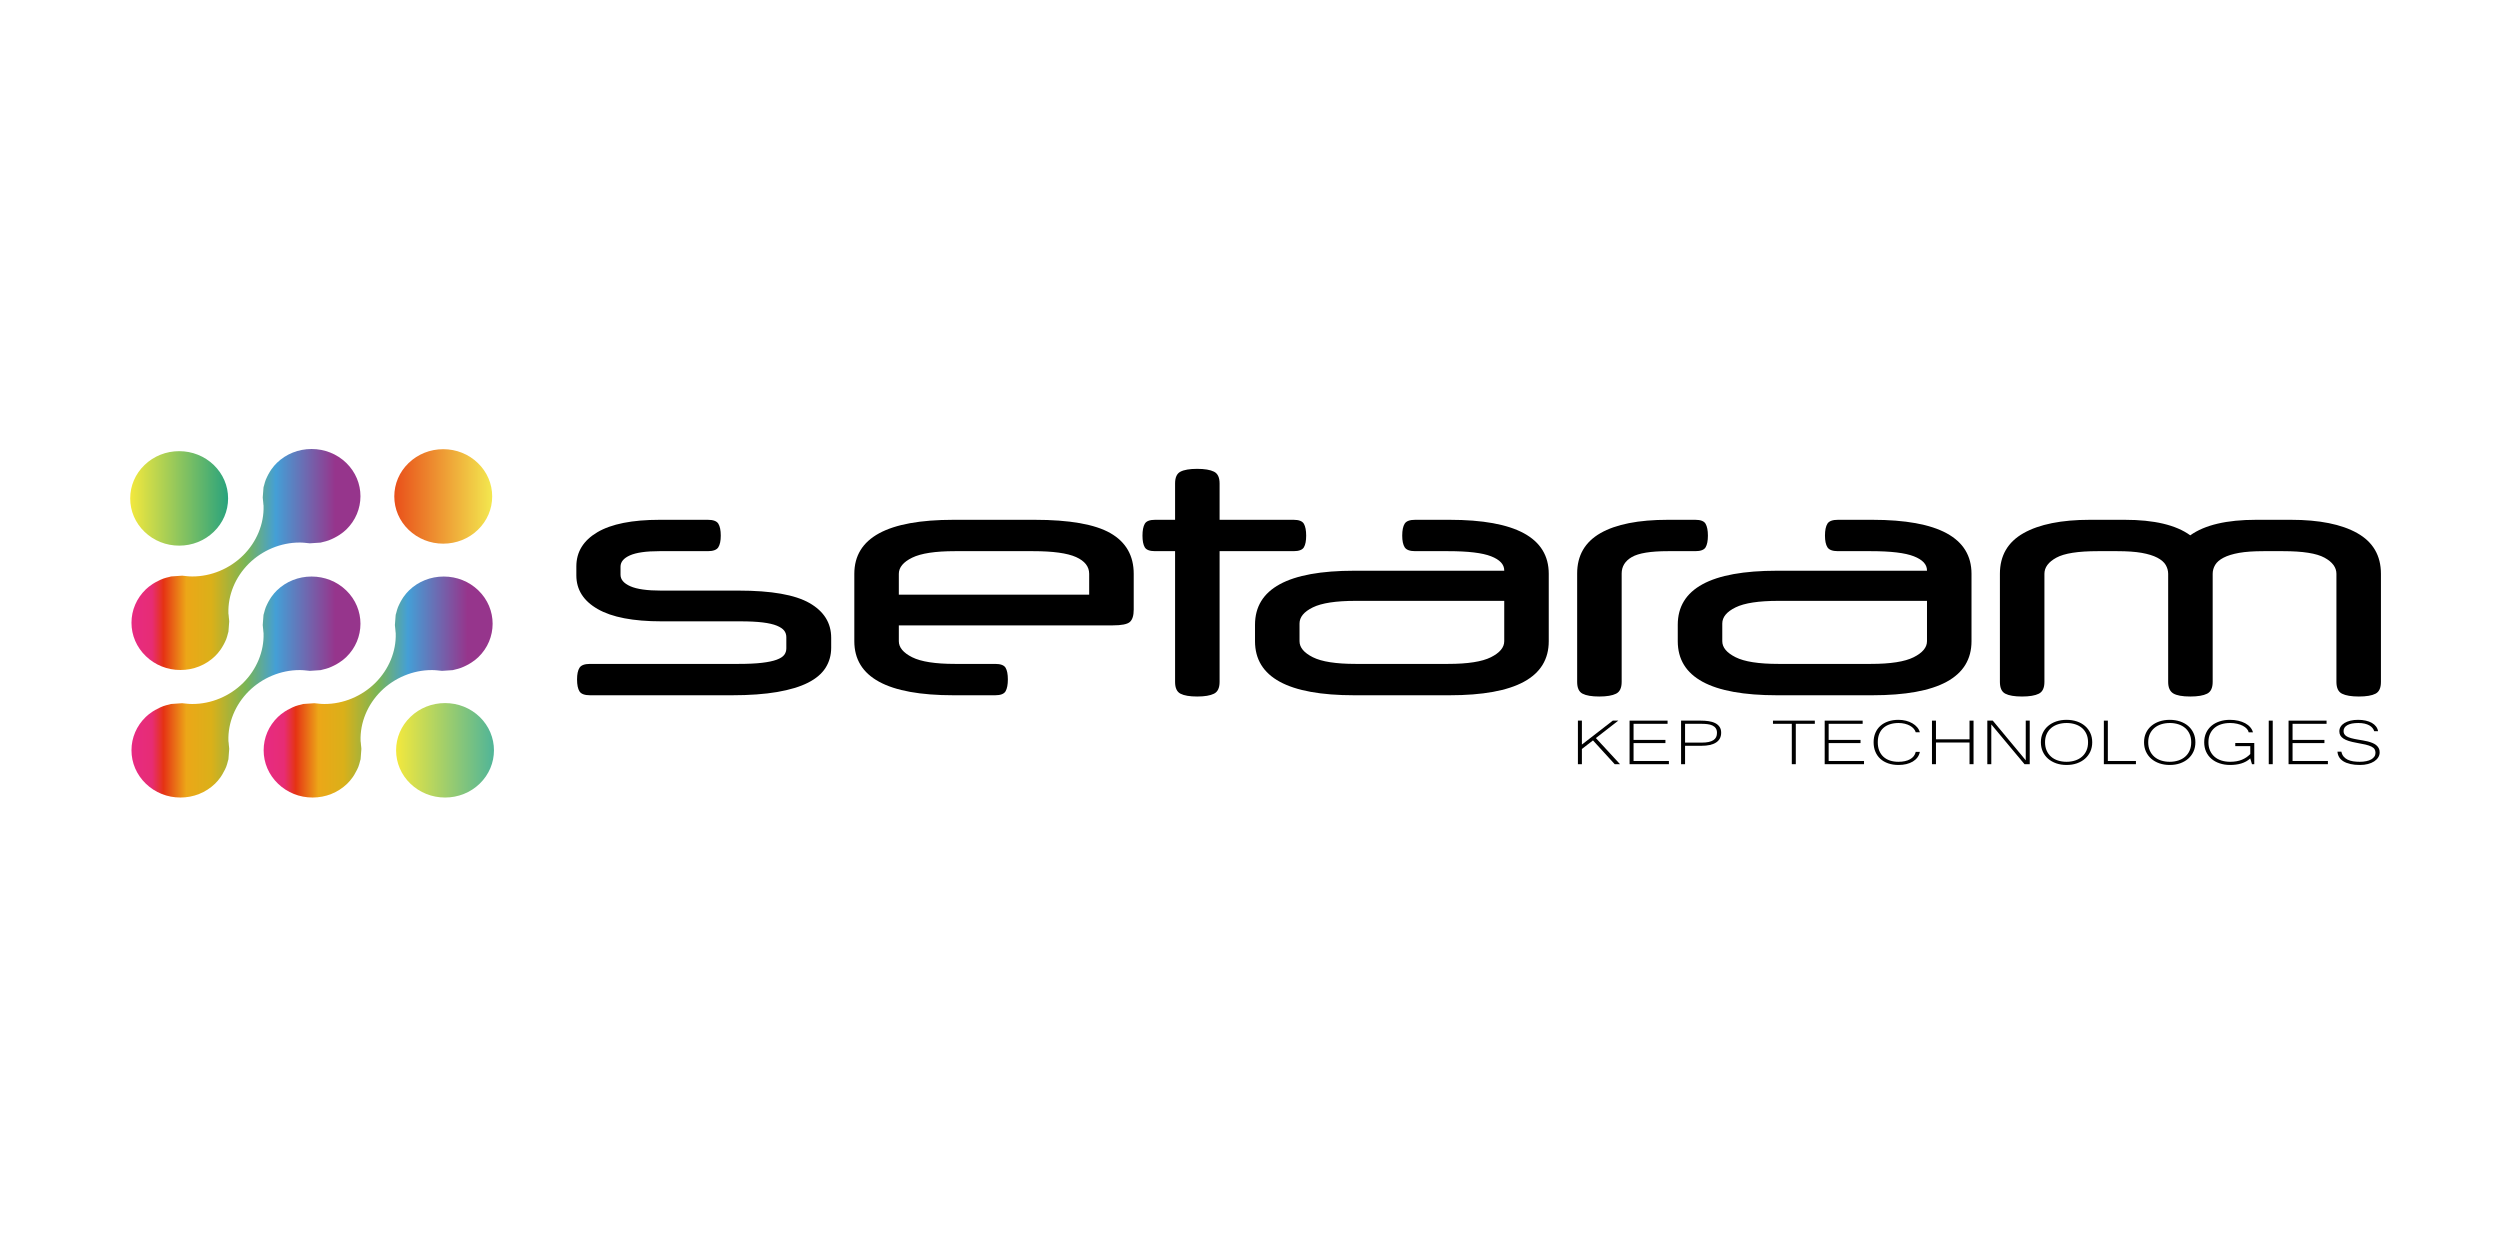 <?xml version="1.0" encoding="UTF-8" standalone="no"?>
<!DOCTYPE svg PUBLIC "-//W3C//DTD SVG 1.1//EN" "http://www.w3.org/Graphics/SVG/1.1/DTD/svg11.dtd">
<svg width="100%" height="100%" viewBox="0 0 200 100" version="1.1" xmlns="http://www.w3.org/2000/svg" xmlns:xlink="http://www.w3.org/1999/xlink" xml:space="preserve" xmlns:serif="http://www.serif.com/" style="fill-rule:evenodd;clip-rule:evenodd;stroke-linejoin:round;stroke-miterlimit:2;">
    <g id="setram" transform="matrix(0.66,0,0,0.329,-948.63,-25.382)">
        <rect x="1437.98" y="77.09" width="303.17" height="303.17" style="fill:none;"/>
        <g transform="matrix(3.161,0,0,6.334,1119.27,1377.38)">
            <path d="M122.717,-183.535C122.717,-184.091 122.986,-184.528 123.523,-184.846C124.061,-185.164 124.859,-185.323 125.916,-185.323L127.758,-185.323C127.964,-185.323 128.098,-185.274 128.161,-185.174C128.223,-185.075 128.255,-184.922 128.255,-184.715C128.255,-184.516 128.223,-184.367 128.161,-184.268C128.098,-184.169 127.964,-184.119 127.758,-184.119L125.903,-184.119C125.392,-184.119 125.015,-184.065 124.773,-183.958C124.532,-183.851 124.411,-183.706 124.411,-183.523L124.411,-183.213C124.411,-183.03 124.536,-182.883 124.787,-182.772C125.038,-182.66 125.432,-182.605 125.97,-182.605L128.941,-182.605C130.195,-182.605 131.1,-182.446 131.656,-182.128C132.211,-181.81 132.489,-181.365 132.489,-180.793L132.489,-180.411C132.489,-180.125 132.417,-179.869 132.274,-179.642C132.131,-179.416 131.907,-179.225 131.602,-179.07C131.297,-178.915 130.903,-178.796 130.419,-178.712C129.935,-178.629 129.357,-178.587 128.685,-178.587L123.241,-178.587C123.035,-178.587 122.9,-178.637 122.838,-178.736C122.775,-178.835 122.744,-178.988 122.744,-179.195C122.744,-179.394 122.775,-179.543 122.838,-179.642C122.9,-179.741 123.035,-179.791 123.241,-179.791L128.941,-179.791C129.299,-179.791 129.597,-179.805 129.834,-179.833C130.072,-179.861 130.26,-179.9 130.399,-179.952C130.538,-180.004 130.634,-180.065 130.688,-180.137C130.742,-180.208 130.769,-180.292 130.769,-180.387L130.769,-180.817C130.769,-180.912 130.742,-180.995 130.688,-181.067C130.634,-181.138 130.54,-181.202 130.406,-181.258C130.271,-181.313 130.09,-181.355 129.861,-181.383C129.633,-181.411 129.344,-181.425 128.994,-181.425L125.983,-181.425C124.899,-181.425 124.083,-181.581 123.537,-181.896C122.99,-182.209 122.717,-182.641 122.717,-183.189L122.717,-183.535Z" style="fill-rule:nonzero;"/>
            <path d="M135.083,-181.27L135.083,-180.662C135.083,-180.423 135.254,-180.218 135.594,-180.047C135.935,-179.876 136.481,-179.791 137.234,-179.791L138.78,-179.791C138.986,-179.791 139.118,-179.741 139.177,-179.642C139.235,-179.543 139.264,-179.394 139.264,-179.195C139.264,-178.996 139.235,-178.845 139.177,-178.742C139.118,-178.639 138.986,-178.587 138.78,-178.587L137.18,-178.587C134.644,-178.587 133.376,-179.278 133.376,-180.662L133.376,-183.249C133.376,-184.632 134.644,-185.323 137.18,-185.323L140.286,-185.323C141.63,-185.323 142.6,-185.152 143.196,-184.811C143.792,-184.469 144.09,-183.948 144.09,-183.249L144.09,-181.878C144.09,-181.647 144.04,-181.488 143.942,-181.401C143.843,-181.313 143.624,-181.27 143.283,-181.27L135.083,-181.27ZM135.083,-182.45L142.382,-182.45L142.382,-183.249C142.382,-183.527 142.214,-183.742 141.878,-183.893C141.542,-184.043 140.993,-184.119 140.232,-184.119L137.234,-184.119C136.481,-184.119 135.935,-184.036 135.594,-183.869C135.254,-183.702 135.083,-183.495 135.083,-183.249L135.083,-182.45Z" style="fill-rule:nonzero;"/>
            <path d="M145.676,-185.323L145.676,-186.718C145.676,-186.949 145.745,-187.1 145.884,-187.171C146.023,-187.243 146.236,-187.279 146.523,-187.279C146.809,-187.279 147.024,-187.243 147.168,-187.171C147.311,-187.1 147.383,-186.949 147.383,-186.718L147.383,-185.323L150.219,-185.323C150.425,-185.323 150.557,-185.272 150.616,-185.168C150.674,-185.065 150.703,-184.914 150.703,-184.715C150.703,-184.516 150.674,-184.367 150.616,-184.268C150.557,-184.169 150.425,-184.119 150.219,-184.119L147.383,-184.119L147.383,-179.1C147.383,-178.869 147.311,-178.718 147.168,-178.647C147.024,-178.575 146.809,-178.539 146.523,-178.539C146.236,-178.539 146.023,-178.575 145.884,-178.647C145.745,-178.718 145.676,-178.869 145.676,-179.1L145.676,-184.119L144.91,-184.119C144.703,-184.119 144.571,-184.169 144.513,-184.268C144.455,-184.367 144.426,-184.516 144.426,-184.715C144.426,-184.914 144.455,-185.065 144.513,-185.168C144.571,-185.272 144.703,-185.323 144.91,-185.323L145.676,-185.323Z" style="fill-rule:nonzero;"/>
            <path d="M152.545,-178.587C150.009,-178.587 148.741,-179.278 148.741,-180.662L148.741,-181.293C148.741,-182.676 150.009,-183.368 152.545,-183.368L158.298,-183.368L158.298,-183.38C158.298,-183.61 158.13,-183.791 157.794,-183.922C157.458,-184.054 156.909,-184.119 156.147,-184.119L154.884,-184.119C154.677,-184.119 154.543,-184.169 154.48,-184.268C154.418,-184.367 154.386,-184.516 154.386,-184.715C154.386,-184.922 154.418,-185.075 154.48,-185.174C154.543,-185.274 154.677,-185.323 154.884,-185.323L156.201,-185.323C158.737,-185.323 160.005,-184.632 160.005,-183.249L160.005,-180.662C160.005,-179.278 158.737,-178.587 156.201,-178.587L152.545,-178.587ZM156.147,-179.791C156.9,-179.791 157.446,-179.876 157.787,-180.047C158.128,-180.218 158.298,-180.423 158.298,-180.662L158.298,-182.211L152.598,-182.211C151.846,-182.211 151.299,-182.128 150.959,-181.961C150.618,-181.794 150.448,-181.587 150.448,-181.341L150.448,-180.662C150.448,-180.423 150.618,-180.218 150.959,-180.047C151.299,-179.876 151.846,-179.791 152.598,-179.791L156.147,-179.791Z" style="fill-rule:nonzero;"/>
            <path d="M165.624,-185.323C165.83,-185.323 165.962,-185.272 166.02,-185.168C166.078,-185.065 166.108,-184.914 166.108,-184.715C166.108,-184.516 166.078,-184.367 166.02,-184.268C165.962,-184.169 165.83,-184.119 165.624,-184.119L164.575,-184.119C163.912,-184.119 163.45,-184.043 163.191,-183.893C162.931,-183.742 162.801,-183.531 162.801,-183.261L162.801,-179.1C162.801,-178.869 162.729,-178.718 162.586,-178.647C162.442,-178.575 162.227,-178.539 161.941,-178.539C161.654,-178.539 161.441,-178.575 161.302,-178.647C161.163,-178.718 161.094,-178.869 161.094,-179.1L161.094,-183.261C161.094,-183.952 161.392,-184.469 161.988,-184.811C162.584,-185.152 163.446,-185.323 164.575,-185.323L165.624,-185.323Z" style="fill-rule:nonzero;"/>
            <path d="M168.756,-178.587C166.22,-178.587 164.952,-179.278 164.952,-180.662L164.952,-181.293C164.952,-182.676 166.22,-183.368 168.756,-183.368L174.509,-183.368L174.509,-183.38C174.509,-183.61 174.341,-183.791 174.005,-183.922C173.669,-184.054 173.12,-184.119 172.358,-184.119L171.095,-184.119C170.888,-184.119 170.754,-184.169 170.691,-184.268C170.629,-184.367 170.597,-184.516 170.597,-184.715C170.597,-184.922 170.629,-185.075 170.691,-185.174C170.754,-185.274 170.888,-185.323 171.095,-185.323L172.412,-185.323C174.948,-185.323 176.216,-184.632 176.216,-183.249L176.216,-180.662C176.216,-179.278 174.948,-178.587 172.412,-178.587L168.756,-178.587ZM172.358,-179.791C173.111,-179.791 173.657,-179.876 173.998,-180.047C174.339,-180.218 174.509,-180.423 174.509,-180.662L174.509,-182.211L168.809,-182.211C168.057,-182.211 167.51,-182.128 167.17,-181.961C166.829,-181.794 166.659,-181.587 166.659,-181.341L166.659,-180.662C166.659,-180.423 166.829,-180.218 167.17,-180.047C167.51,-179.876 168.057,-179.791 168.809,-179.791L172.358,-179.791Z" style="fill-rule:nonzero;"/>
            <path d="M191.07,-178.539C190.783,-178.539 190.568,-178.575 190.424,-178.647C190.281,-178.718 190.209,-178.869 190.209,-179.1L190.209,-183.249C190.209,-183.495 190.057,-183.702 189.752,-183.869C189.447,-184.036 188.919,-184.119 188.166,-184.119L187.413,-184.119C187.037,-184.119 186.725,-184.097 186.479,-184.054C186.232,-184.01 186.033,-183.948 185.881,-183.869C185.728,-183.789 185.621,-183.696 185.558,-183.589C185.495,-183.481 185.464,-183.368 185.464,-183.249L185.464,-179.1C185.464,-178.869 185.392,-178.718 185.249,-178.647C185.106,-178.575 184.891,-178.539 184.604,-178.539C184.299,-178.539 184.082,-178.579 183.952,-178.658C183.822,-178.738 183.757,-178.885 183.757,-179.1L183.757,-183.249C183.757,-183.368 183.725,-183.481 183.663,-183.589C183.6,-183.696 183.492,-183.789 183.34,-183.869C183.188,-183.948 182.988,-184.01 182.742,-184.054C182.495,-184.097 182.184,-184.119 181.808,-184.119L181.055,-184.119C180.302,-184.119 179.773,-184.036 179.469,-183.869C179.164,-183.702 179.012,-183.495 179.012,-183.249L179.012,-179.1C179.012,-178.869 178.94,-178.718 178.797,-178.647C178.653,-178.575 178.438,-178.539 178.152,-178.539C177.865,-178.539 177.652,-178.575 177.513,-178.647C177.374,-178.718 177.305,-178.869 177.305,-179.1L177.305,-183.249C177.305,-183.948 177.607,-184.469 178.212,-184.811C178.817,-185.152 179.666,-185.323 180.759,-185.323L182.09,-185.323C183.219,-185.323 184.057,-185.125 184.604,-184.727C185.159,-185.125 186.002,-185.323 187.131,-185.323L188.462,-185.323C189.555,-185.323 190.404,-185.152 191.009,-184.811C191.614,-184.469 191.916,-183.948 191.916,-183.249L191.916,-179.1C191.916,-178.869 191.847,-178.718 191.708,-178.647C191.569,-178.575 191.356,-178.539 191.07,-178.539Z" style="fill-rule:nonzero;"/>
            <path d="M117.683,-174.661C117.181,-174.661 116.71,-174.85 116.355,-175.192C116,-175.534 115.805,-175.99 115.805,-176.474C115.805,-176.959 116,-177.414 116.354,-177.756C116.709,-178.099 117.181,-178.287 117.682,-178.287C118.184,-178.287 118.655,-178.099 119.009,-177.757C119.741,-177.049 119.741,-175.898 119.009,-175.191C118.655,-174.849 118.184,-174.661 117.683,-174.661Z" style="fill:url(#_Linear1);fill-rule:nonzero;"/>
            <path d="M117.614,-184.407C117.112,-184.407 116.641,-184.596 116.286,-184.938C115.931,-185.28 115.736,-185.736 115.736,-186.22C115.736,-186.705 115.931,-187.16 116.285,-187.502C116.64,-187.845 117.112,-188.034 117.614,-188.034C118.115,-188.034 118.586,-187.845 118.94,-187.503C119.295,-187.16 119.49,-186.705 119.49,-186.22C119.49,-185.736 119.295,-185.28 118.94,-184.937C118.586,-184.595 118.115,-184.407 117.614,-184.407Z" style="fill:url(#_Linear2);fill-rule:nonzero;"/>
            <path d="M107.487,-184.331C106.985,-184.331 106.513,-184.519 106.159,-184.862C105.804,-185.204 105.609,-185.66 105.609,-186.144C105.609,-186.629 105.804,-187.084 106.158,-187.426C106.513,-187.769 106.985,-187.958 107.486,-187.958C107.987,-187.958 108.459,-187.769 108.813,-187.427C109.168,-187.084 109.363,-186.628 109.363,-186.144C109.363,-185.66 109.168,-185.204 108.813,-184.861C108.459,-184.519 107.988,-184.331 107.487,-184.331Z" style="fill:url(#_Linear3);fill-rule:nonzero;"/>
            <path d="M107.536,-179.557C107.034,-179.557 106.563,-179.746 106.209,-180.088C105.854,-180.431 105.658,-180.886 105.658,-181.371C105.658,-181.855 105.853,-182.31 106.207,-182.652C106.28,-182.722 106.364,-182.789 106.473,-182.861C106.502,-182.88 106.534,-182.898 106.566,-182.917C106.631,-182.954 106.697,-182.988 106.768,-183.02C106.804,-183.036 106.84,-183.051 106.878,-183.065C106.947,-183.089 107.023,-183.111 107.103,-183.128L107.15,-183.141C107.159,-183.144 107.168,-183.147 107.176,-183.148L107.601,-183.178C107.656,-183.176 107.716,-183.168 107.778,-183.16L107.792,-183.158C107.813,-183.156 107.83,-183.155 107.847,-183.154C107.853,-183.154 107.86,-183.154 107.866,-183.153L107.884,-183.15L107.901,-183.15C107.933,-183.149 107.964,-183.148 107.995,-183.148C108.713,-183.148 109.423,-183.444 109.942,-183.96C110.459,-184.474 110.744,-185.167 110.723,-185.859L110.722,-185.879L110.718,-185.899C110.714,-185.921 110.713,-185.943 110.712,-185.965C110.711,-185.984 110.709,-186.002 110.707,-186.021L110.701,-186.077C110.697,-186.11 110.692,-186.144 110.691,-186.178L110.72,-186.558L110.722,-186.567L110.722,-186.575C110.725,-186.584 110.74,-186.634 110.74,-186.634C110.764,-186.732 110.785,-186.802 110.809,-186.864C110.822,-186.898 110.839,-186.933 110.856,-186.968C110.886,-187.033 110.922,-187.099 110.963,-187.166L110.97,-187.177C110.986,-187.203 111.002,-187.229 111.02,-187.255C111.095,-187.359 111.163,-187.441 111.235,-187.51C111.589,-187.852 112.061,-188.041 112.563,-188.041C113.064,-188.041 113.536,-187.853 113.891,-187.51C114.622,-186.803 114.621,-185.652 113.89,-184.945C113.817,-184.875 113.731,-184.807 113.625,-184.738C113.597,-184.719 113.572,-184.705 113.546,-184.69L113.532,-184.682C113.463,-184.642 113.396,-184.608 113.332,-184.58C113.294,-184.563 113.258,-184.547 113.222,-184.534C113.152,-184.509 113.077,-184.488 112.993,-184.469C112.975,-184.465 112.959,-184.46 112.943,-184.456C112.934,-184.453 112.924,-184.45 112.914,-184.448L112.498,-184.42C112.445,-184.423 112.389,-184.429 112.33,-184.437L112.304,-184.44C112.285,-184.442 112.267,-184.443 112.25,-184.444C112.243,-184.444 112.236,-184.444 112.229,-184.445L112.215,-184.447L112.197,-184.448C112.166,-184.449 112.135,-184.45 112.104,-184.45C111.385,-184.45 110.675,-184.154 110.156,-183.639C109.639,-183.124 109.354,-182.432 109.375,-181.739L109.375,-181.719L109.379,-181.699C109.383,-181.679 109.384,-181.658 109.386,-181.637C109.387,-181.616 109.389,-181.595 109.391,-181.574C109.393,-181.557 109.395,-181.535 109.398,-181.514C109.402,-181.483 109.406,-181.454 109.406,-181.424L109.376,-181.028C109.374,-181.018 109.371,-181.008 109.367,-180.997L109.357,-180.962C109.336,-180.873 109.314,-180.8 109.289,-180.734C109.275,-180.7 109.258,-180.664 109.241,-180.628C109.21,-180.563 109.175,-180.499 109.135,-180.433C109.115,-180.401 109.097,-180.372 109.078,-180.344C109.001,-180.236 108.934,-180.157 108.862,-180.088C108.507,-179.745 108.037,-179.557 107.536,-179.557Z" style="fill:url(#_Linear4);fill-rule:nonzero;"/>
            <g transform="matrix(1,0,0,1,-0,4.896)">
                <path d="M107.536,-179.557C107.034,-179.557 106.563,-179.746 106.209,-180.088C105.854,-180.431 105.658,-180.886 105.658,-181.371C105.658,-181.855 105.853,-182.31 106.207,-182.652C106.28,-182.722 106.364,-182.789 106.473,-182.861C106.502,-182.88 106.534,-182.898 106.566,-182.917C106.631,-182.954 106.697,-182.988 106.768,-183.02C106.804,-183.036 106.84,-183.051 106.878,-183.065C106.947,-183.089 107.023,-183.111 107.103,-183.128L107.15,-183.141C107.159,-183.144 107.168,-183.147 107.176,-183.148L107.601,-183.178C107.656,-183.176 107.716,-183.168 107.778,-183.16L107.792,-183.158C107.813,-183.156 107.83,-183.155 107.847,-183.154C107.853,-183.154 107.86,-183.154 107.866,-183.153L107.884,-183.15L107.901,-183.15C107.933,-183.149 107.964,-183.148 107.995,-183.148C108.713,-183.148 109.423,-183.444 109.942,-183.96C110.459,-184.474 110.744,-185.167 110.723,-185.859L110.722,-185.879L110.718,-185.899C110.714,-185.921 110.713,-185.943 110.712,-185.965C110.711,-185.984 110.709,-186.002 110.707,-186.021L110.701,-186.077C110.697,-186.11 110.692,-186.144 110.691,-186.178L110.72,-186.558L110.722,-186.567L110.722,-186.575C110.725,-186.584 110.74,-186.634 110.74,-186.634C110.764,-186.732 110.785,-186.802 110.809,-186.864C110.822,-186.898 110.839,-186.933 110.856,-186.968C110.886,-187.033 110.922,-187.099 110.963,-187.166L110.97,-187.177C110.986,-187.203 111.002,-187.229 111.02,-187.255C111.095,-187.359 111.163,-187.441 111.235,-187.51C111.589,-187.852 112.061,-188.041 112.563,-188.041C113.064,-188.041 113.536,-187.853 113.891,-187.51C114.622,-186.803 114.621,-185.652 113.89,-184.945C113.817,-184.875 113.731,-184.807 113.625,-184.738C113.597,-184.719 113.572,-184.705 113.546,-184.69L113.532,-184.682C113.463,-184.642 113.396,-184.608 113.332,-184.58C113.294,-184.563 113.258,-184.547 113.222,-184.534C113.152,-184.509 113.077,-184.488 112.993,-184.469C112.975,-184.465 112.959,-184.46 112.943,-184.456C112.934,-184.453 112.924,-184.45 112.914,-184.448L112.498,-184.42C112.445,-184.423 112.389,-184.429 112.33,-184.437L112.304,-184.44C112.285,-184.442 112.267,-184.443 112.25,-184.444C112.243,-184.444 112.236,-184.444 112.229,-184.445L112.215,-184.447L112.197,-184.448C112.166,-184.449 112.135,-184.45 112.104,-184.45C111.385,-184.45 110.675,-184.154 110.156,-183.639C109.639,-183.124 109.354,-182.432 109.375,-181.739L109.375,-181.719L109.379,-181.699C109.383,-181.679 109.384,-181.658 109.386,-181.637C109.387,-181.616 109.389,-181.595 109.391,-181.574C109.393,-181.557 109.395,-181.535 109.398,-181.514C109.402,-181.483 109.406,-181.454 109.406,-181.424L109.376,-181.028C109.374,-181.018 109.371,-181.008 109.367,-180.997L109.357,-180.962C109.336,-180.873 109.314,-180.8 109.289,-180.734C109.275,-180.7 109.258,-180.664 109.241,-180.628C109.21,-180.563 109.175,-180.499 109.135,-180.433C109.115,-180.401 109.097,-180.372 109.078,-180.344C109.001,-180.236 108.934,-180.157 108.862,-180.088C108.507,-179.745 108.037,-179.557 107.536,-179.557Z" style="fill:url(#_Linear5);fill-rule:nonzero;"/>
            </g>
            <g transform="matrix(1,0,0,1,5.068,4.896)">
                <path d="M107.536,-179.557C107.034,-179.557 106.563,-179.746 106.209,-180.088C105.854,-180.431 105.658,-180.886 105.658,-181.371C105.658,-181.855 105.853,-182.31 106.207,-182.652C106.28,-182.722 106.364,-182.789 106.473,-182.861C106.502,-182.88 106.534,-182.898 106.566,-182.917C106.631,-182.954 106.697,-182.988 106.768,-183.02C106.804,-183.036 106.84,-183.051 106.878,-183.065C106.947,-183.089 107.023,-183.111 107.103,-183.128L107.15,-183.141C107.159,-183.144 107.168,-183.147 107.176,-183.148L107.601,-183.178C107.656,-183.176 107.716,-183.168 107.778,-183.16L107.792,-183.158C107.813,-183.156 107.83,-183.155 107.847,-183.154C107.853,-183.154 107.86,-183.154 107.866,-183.153L107.884,-183.15L107.901,-183.15C107.933,-183.149 107.964,-183.148 107.995,-183.148C108.713,-183.148 109.423,-183.444 109.942,-183.96C110.459,-184.474 110.744,-185.167 110.723,-185.859L110.722,-185.879L110.718,-185.899C110.714,-185.921 110.713,-185.943 110.712,-185.965C110.711,-185.984 110.709,-186.002 110.707,-186.021L110.701,-186.077C110.697,-186.11 110.692,-186.144 110.691,-186.178L110.72,-186.558L110.722,-186.567L110.722,-186.575C110.725,-186.584 110.74,-186.634 110.74,-186.634C110.764,-186.732 110.785,-186.802 110.809,-186.864C110.822,-186.898 110.839,-186.933 110.856,-186.968C110.886,-187.033 110.922,-187.099 110.963,-187.166L110.97,-187.177C110.986,-187.203 111.002,-187.229 111.02,-187.255C111.095,-187.359 111.163,-187.441 111.235,-187.51C111.589,-187.852 112.061,-188.041 112.563,-188.041C113.064,-188.041 113.536,-187.853 113.891,-187.51C114.622,-186.803 114.621,-185.652 113.89,-184.945C113.817,-184.875 113.731,-184.807 113.625,-184.738C113.597,-184.719 113.572,-184.705 113.546,-184.69L113.532,-184.682C113.463,-184.642 113.396,-184.608 113.332,-184.58C113.294,-184.563 113.258,-184.547 113.222,-184.534C113.152,-184.509 113.077,-184.488 112.993,-184.469C112.975,-184.465 112.959,-184.46 112.943,-184.456C112.934,-184.453 112.924,-184.45 112.914,-184.448L112.498,-184.42C112.445,-184.423 112.389,-184.429 112.33,-184.437L112.304,-184.44C112.285,-184.442 112.267,-184.443 112.25,-184.444C112.243,-184.444 112.236,-184.444 112.229,-184.445L112.215,-184.447L112.197,-184.448C112.166,-184.449 112.135,-184.45 112.104,-184.45C111.385,-184.45 110.675,-184.154 110.156,-183.639C109.639,-183.124 109.354,-182.432 109.375,-181.739L109.375,-181.719L109.379,-181.699C109.383,-181.679 109.384,-181.658 109.386,-181.637C109.387,-181.616 109.389,-181.595 109.391,-181.574C109.393,-181.557 109.395,-181.535 109.398,-181.514C109.402,-181.483 109.406,-181.454 109.406,-181.424L109.376,-181.028C109.374,-181.018 109.371,-181.008 109.367,-180.997L109.357,-180.962C109.336,-180.873 109.314,-180.8 109.289,-180.734C109.275,-180.7 109.258,-180.664 109.241,-180.628C109.21,-180.563 109.175,-180.499 109.135,-180.433C109.115,-180.401 109.097,-180.372 109.078,-180.344C109.001,-180.236 108.934,-180.157 108.862,-180.088C108.507,-179.745 108.037,-179.557 107.536,-179.557Z" style="fill:url(#_Linear6);fill-rule:nonzero;"/>
            </g>
            <path d="M162.738,-175.941L162.534,-175.941L161.701,-176.854L161.276,-176.525L161.276,-175.941L161.123,-175.941L161.123,-177.613L161.276,-177.613L161.276,-176.694L162.46,-177.613L162.671,-177.613L161.812,-176.944L162.738,-175.941Z" style="fill-rule:nonzero;"/>
            <path d="M164.612,-175.941L163.104,-175.941L163.104,-177.613L164.561,-177.613L164.561,-177.491L163.257,-177.491L163.257,-176.873L164.479,-176.873L164.479,-176.751L163.257,-176.751L163.257,-176.064L164.612,-176.064L164.612,-175.941Z" style="fill-rule:nonzero;"/>
            <path d="M165.079,-177.613L165.838,-177.613C165.94,-177.613 166.038,-177.607 166.132,-177.593C166.226,-177.58 166.309,-177.556 166.381,-177.521C166.453,-177.486 166.51,-177.438 166.552,-177.378C166.595,-177.318 166.616,-177.242 166.616,-177.149C166.616,-176.985 166.552,-176.86 166.423,-176.775C166.294,-176.689 166.105,-176.647 165.857,-176.647L165.232,-176.647L165.232,-175.941L165.079,-175.941L165.079,-177.613ZM165.232,-176.769L165.863,-176.769C165.97,-176.769 166.061,-176.777 166.136,-176.793C166.211,-176.81 166.272,-176.833 166.32,-176.865C166.367,-176.897 166.402,-176.936 166.424,-176.982C166.445,-177.028 166.456,-177.082 166.456,-177.143C166.456,-177.217 166.44,-177.277 166.407,-177.323C166.375,-177.369 166.331,-177.404 166.276,-177.429C166.221,-177.454 166.157,-177.471 166.084,-177.479C166.012,-177.487 165.936,-177.491 165.855,-177.491L165.232,-177.491L165.232,-176.769Z" style="fill-rule:nonzero;"/>
            <path d="M170.208,-177.491L169.478,-177.491L169.478,-175.941L169.325,-175.941L169.325,-177.491L168.603,-177.491L168.603,-177.613L170.208,-177.613L170.208,-177.491Z" style="fill-rule:nonzero;"/>
            <path d="M172.094,-175.941L170.586,-175.941L170.586,-177.613L172.042,-177.613L172.042,-177.491L170.738,-177.491L170.738,-176.873L171.96,-176.873L171.96,-176.751L170.738,-176.751L170.738,-176.064L172.094,-176.064L172.094,-175.941Z" style="fill-rule:nonzero;"/>
            <path d="M174.077,-177.166C174.063,-177.216 174.037,-177.262 173.999,-177.305C173.961,-177.349 173.913,-177.386 173.856,-177.418C173.798,-177.45 173.733,-177.476 173.658,-177.494C173.584,-177.512 173.504,-177.522 173.419,-177.522C173.298,-177.522 173.189,-177.506 173.09,-177.474C172.992,-177.443 172.908,-177.396 172.839,-177.335C172.769,-177.273 172.716,-177.196 172.678,-177.104C172.641,-177.012 172.622,-176.905 172.622,-176.783C172.622,-176.66 172.641,-176.553 172.678,-176.46C172.716,-176.367 172.769,-176.289 172.839,-176.225C172.908,-176.162 172.991,-176.114 173.088,-176.082C173.185,-176.049 173.294,-176.033 173.413,-176.033C173.594,-176.033 173.743,-176.065 173.859,-176.13C173.976,-176.195 174.049,-176.289 174.077,-176.413L174.235,-176.413C174.22,-176.334 174.189,-176.263 174.142,-176.2C174.095,-176.138 174.035,-176.085 173.964,-176.042C173.893,-176 173.811,-175.967 173.718,-175.944C173.626,-175.922 173.525,-175.911 173.417,-175.911C173.27,-175.911 173.137,-175.932 173.02,-175.973C172.902,-176.014 172.802,-176.072 172.719,-176.148C172.637,-176.223 172.573,-176.314 172.529,-176.422C172.484,-176.529 172.462,-176.649 172.462,-176.783C172.462,-176.915 172.484,-177.034 172.529,-177.14C172.573,-177.246 172.637,-177.336 172.72,-177.411C172.803,-177.486 172.904,-177.543 173.021,-177.583C173.139,-177.624 173.271,-177.644 173.417,-177.644C173.518,-177.644 173.613,-177.632 173.704,-177.609C173.795,-177.585 173.877,-177.552 173.949,-177.51C174.022,-177.468 174.083,-177.417 174.132,-177.359C174.182,-177.3 174.216,-177.236 174.235,-177.166L174.077,-177.166Z" style="fill-rule:nonzero;"/>
            <path d="M176.294,-175.941L176.14,-175.941L176.14,-176.773L174.853,-176.773L174.853,-175.941L174.7,-175.941L174.7,-177.613L174.853,-177.613L174.853,-176.896L176.14,-176.896L176.14,-177.613L176.294,-177.613L176.294,-175.941Z" style="fill-rule:nonzero;"/>
            <path d="M178.449,-175.941L178.248,-175.941L176.975,-177.468L176.975,-175.941L176.822,-175.941L176.822,-177.613L177.032,-177.613L178.296,-176.09L178.296,-177.613L178.449,-177.613L178.449,-175.941Z" style="fill-rule:nonzero;"/>
            <path d="M179.861,-177.644C180.004,-177.644 180.135,-177.623 180.256,-177.583C180.377,-177.542 180.481,-177.484 180.568,-177.409C180.655,-177.333 180.723,-177.243 180.772,-177.137C180.821,-177.031 180.845,-176.913 180.845,-176.783C180.845,-176.653 180.821,-176.535 180.773,-176.428C180.725,-176.322 180.657,-176.23 180.57,-176.153C180.483,-176.076 180.379,-176.017 180.259,-175.974C180.139,-175.932 180.006,-175.911 179.861,-175.911C179.717,-175.911 179.584,-175.932 179.463,-175.974C179.342,-176.017 179.238,-176.076 179.151,-176.152C179.064,-176.229 178.996,-176.32 178.948,-176.427C178.9,-176.534 178.876,-176.652 178.876,-176.783C178.876,-176.914 178.9,-177.032 178.949,-177.138C178.998,-177.244 179.066,-177.335 179.154,-177.409C179.242,-177.484 179.346,-177.542 179.466,-177.583C179.586,-177.623 179.718,-177.644 179.861,-177.644ZM179.86,-176.033C179.979,-176.033 180.089,-176.05 180.19,-176.083C180.291,-176.116 180.379,-176.164 180.452,-176.229C180.526,-176.293 180.583,-176.371 180.624,-176.464C180.665,-176.557 180.685,-176.663 180.685,-176.783C180.685,-176.903 180.664,-177.009 180.623,-177.1C180.582,-177.192 180.525,-177.269 180.452,-177.331C180.378,-177.394 180.292,-177.441 180.192,-177.473C180.092,-177.505 179.983,-177.522 179.865,-177.522C179.745,-177.522 179.634,-177.505 179.533,-177.473C179.432,-177.44 179.344,-177.393 179.27,-177.33C179.197,-177.267 179.139,-177.19 179.098,-177.099C179.057,-177.007 179.036,-176.902 179.036,-176.783C179.036,-176.663 179.056,-176.557 179.097,-176.464C179.138,-176.371 179.194,-176.293 179.268,-176.229C179.341,-176.164 179.428,-176.116 179.529,-176.083C179.63,-176.05 179.74,-176.033 179.86,-176.033Z" style="fill-rule:nonzero;"/>
            <path d="M182.521,-175.941L181.291,-175.941L181.291,-177.613L181.444,-177.613L181.444,-176.064L182.521,-176.064L182.521,-175.941Z" style="fill-rule:nonzero;"/>
            <path d="M183.818,-177.644C183.96,-177.644 184.092,-177.623 184.212,-177.583C184.333,-177.542 184.437,-177.484 184.524,-177.409C184.611,-177.333 184.679,-177.243 184.728,-177.137C184.777,-177.031 184.801,-176.913 184.801,-176.783C184.801,-176.653 184.777,-176.535 184.729,-176.428C184.681,-176.322 184.613,-176.23 184.526,-176.153C184.439,-176.076 184.335,-176.017 184.215,-175.974C184.095,-175.932 183.962,-175.911 183.818,-175.911C183.673,-175.911 183.54,-175.932 183.419,-175.974C183.298,-176.017 183.194,-176.076 183.107,-176.152C183.02,-176.229 182.953,-176.32 182.904,-176.427C182.856,-176.534 182.832,-176.652 182.832,-176.783C182.832,-176.914 182.856,-177.032 182.905,-177.138C182.954,-177.244 183.023,-177.335 183.11,-177.409C183.198,-177.484 183.302,-177.542 183.422,-177.583C183.542,-177.623 183.674,-177.644 183.818,-177.644ZM183.816,-176.033C183.935,-176.033 184.045,-176.05 184.146,-176.083C184.247,-176.116 184.335,-176.164 184.409,-176.229C184.482,-176.293 184.54,-176.371 184.58,-176.464C184.621,-176.557 184.641,-176.663 184.641,-176.783C184.641,-176.903 184.621,-177.009 184.579,-177.1C184.538,-177.192 184.481,-177.269 184.408,-177.331C184.335,-177.394 184.248,-177.441 184.148,-177.473C184.049,-177.505 183.94,-177.522 183.821,-177.522C183.701,-177.522 183.59,-177.505 183.489,-177.473C183.388,-177.44 183.3,-177.393 183.227,-177.33C183.153,-177.267 183.095,-177.19 183.054,-177.099C183.013,-177.007 182.992,-176.902 182.992,-176.783C182.992,-176.663 183.012,-176.557 183.053,-176.464C183.094,-176.371 183.151,-176.293 183.224,-176.229C183.297,-176.164 183.384,-176.116 183.485,-176.083C183.586,-176.05 183.696,-176.033 183.816,-176.033Z" style="fill-rule:nonzero;"/>
            <path d="M186.136,-175.911C185.987,-175.911 185.852,-175.932 185.729,-175.974C185.606,-176.015 185.501,-176.074 185.414,-176.15C185.326,-176.226 185.258,-176.317 185.21,-176.425C185.163,-176.532 185.139,-176.651 185.139,-176.783C185.139,-176.915 185.163,-177.034 185.211,-177.14C185.26,-177.246 185.327,-177.336 185.414,-177.411C185.502,-177.486 185.605,-177.543 185.726,-177.583C185.847,-177.624 185.98,-177.644 186.127,-177.644C186.241,-177.644 186.348,-177.632 186.447,-177.609C186.546,-177.586 186.634,-177.554 186.712,-177.512C186.789,-177.469 186.854,-177.419 186.904,-177.36C186.955,-177.301 186.99,-177.235 187.009,-177.163L186.845,-177.163C186.835,-177.212 186.811,-177.258 186.772,-177.301C186.733,-177.344 186.683,-177.382 186.62,-177.415C186.558,-177.447 186.486,-177.473 186.403,-177.492C186.32,-177.512 186.23,-177.522 186.13,-177.522C186.008,-177.522 185.896,-177.506 185.795,-177.474C185.693,-177.443 185.606,-177.396 185.533,-177.333C185.46,-177.27 185.403,-177.193 185.362,-177.101C185.321,-177.009 185.301,-176.903 185.301,-176.783C185.301,-176.663 185.321,-176.557 185.362,-176.464C185.403,-176.371 185.46,-176.293 185.533,-176.229C185.606,-176.164 185.693,-176.116 185.796,-176.083C185.898,-176.05 186.011,-176.033 186.134,-176.033C186.307,-176.033 186.457,-176.06 186.584,-176.112C186.711,-176.165 186.819,-176.239 186.906,-176.332L186.906,-176.633L186.33,-176.633L186.33,-176.755L187.059,-176.755L187.059,-175.941L186.971,-175.941L186.904,-176.164C186.856,-176.118 186.803,-176.078 186.744,-176.046C186.686,-176.014 186.624,-175.988 186.558,-175.968C186.493,-175.948 186.425,-175.934 186.353,-175.925C186.282,-175.916 186.21,-175.911 186.136,-175.911Z" style="fill-rule:nonzero;"/>
            <rect x="187.614" y="-177.613" width="0.153" height="1.672"/>
            <path d="M189.882,-175.941L188.374,-175.941L188.374,-177.613L189.831,-177.613L189.831,-177.491L188.527,-177.491L188.527,-176.873L189.749,-176.873L189.749,-176.751L188.527,-176.751L188.527,-176.064L189.882,-176.064L189.882,-175.941Z" style="fill-rule:nonzero;"/>
            <path d="M191.116,-175.911C190.975,-175.911 190.852,-175.923 190.746,-175.947C190.641,-175.971 190.552,-176.005 190.48,-176.049C190.408,-176.093 190.353,-176.147 190.315,-176.209C190.277,-176.272 190.255,-176.342 190.249,-176.421L190.399,-176.421C190.415,-176.345 190.443,-176.283 190.485,-176.233C190.527,-176.183 190.579,-176.144 190.64,-176.114C190.702,-176.085 190.772,-176.064 190.851,-176.051C190.93,-176.039 191.014,-176.033 191.103,-176.033C191.196,-176.033 191.279,-176.041 191.353,-176.057C191.428,-176.072 191.491,-176.095 191.544,-176.125C191.597,-176.155 191.637,-176.192 191.665,-176.234C191.693,-176.276 191.707,-176.324 191.707,-176.377C191.707,-176.432 191.695,-176.48 191.671,-176.518C191.647,-176.556 191.606,-176.589 191.549,-176.618C191.492,-176.646 191.416,-176.672 191.323,-176.694C191.23,-176.716 191.114,-176.739 190.975,-176.763C190.861,-176.783 190.762,-176.807 190.68,-176.833C190.598,-176.859 190.531,-176.89 190.477,-176.925C190.424,-176.96 190.385,-177.001 190.359,-177.046C190.334,-177.091 190.321,-177.144 190.321,-177.204C190.321,-177.269 190.338,-177.329 190.373,-177.383C190.407,-177.437 190.455,-177.483 190.518,-177.522C190.581,-177.56 190.657,-177.59 190.745,-177.612C190.834,-177.633 190.931,-177.644 191.038,-177.644C191.145,-177.644 191.243,-177.634 191.332,-177.614C191.42,-177.594 191.498,-177.565 191.565,-177.528C191.632,-177.49 191.686,-177.444 191.727,-177.39C191.768,-177.336 191.795,-177.275 191.806,-177.207L191.659,-177.207C191.645,-177.252 191.623,-177.294 191.591,-177.332C191.559,-177.371 191.518,-177.404 191.468,-177.432C191.418,-177.46 191.358,-177.482 191.289,-177.498C191.219,-177.514 191.14,-177.522 191.051,-177.522C190.864,-177.522 190.723,-177.494 190.627,-177.439C190.531,-177.384 190.483,-177.309 190.483,-177.213C190.483,-177.169 190.492,-177.131 190.51,-177.099C190.528,-177.066 190.558,-177.037 190.6,-177.011C190.643,-176.985 190.699,-176.962 190.769,-176.942C190.839,-176.922 190.926,-176.904 191.03,-176.886C191.091,-176.876 191.154,-176.866 191.219,-176.854C191.284,-176.843 191.347,-176.83 191.409,-176.815C191.47,-176.799 191.529,-176.781 191.585,-176.758C191.641,-176.736 191.69,-176.708 191.731,-176.676C191.772,-176.643 191.805,-176.604 191.83,-176.559C191.855,-176.514 191.867,-176.46 191.867,-176.398C191.867,-176.327 191.849,-176.261 191.811,-176.202C191.774,-176.142 191.721,-176.091 191.655,-176.048C191.588,-176.004 191.509,-175.971 191.416,-175.947C191.324,-175.923 191.224,-175.911 191.116,-175.911Z" style="fill-rule:nonzero;"/>
        </g>
    </g>
    <defs>
        <linearGradient id="_Linear1" x1="0" y1="0" x2="1" y2="0" gradientUnits="userSpaceOnUse" gradientTransform="matrix(3.753,0,0,3.627,115.805,-176.474)"><stop offset="0" style="stop-color:rgb(243,232,61);stop-opacity:1"/><stop offset="1" style="stop-color:rgb(80,181,152);stop-opacity:1"/></linearGradient>
        <linearGradient id="_Linear2" x1="0" y1="0" x2="1" y2="0" gradientUnits="userSpaceOnUse" gradientTransform="matrix(3.754,0,0,3.627,115.736,-186.22)"><stop offset="0" style="stop-color:rgb(233,79,26);stop-opacity:1"/><stop offset="1" style="stop-color:rgb(243,232,79);stop-opacity:1"/></linearGradient>
        <linearGradient id="_Linear3" x1="0" y1="0" x2="1" y2="0" gradientUnits="userSpaceOnUse" gradientTransform="matrix(3.754,0,0,3.627,105.609,-186.144)"><stop offset="0" style="stop-color:rgb(243,232,61);stop-opacity:1"/><stop offset="1" style="stop-color:rgb(41,163,125);stop-opacity:1"/></linearGradient>
        <linearGradient id="_Linear4" x1="0" y1="0" x2="1" y2="0" gradientUnits="userSpaceOnUse" gradientTransform="matrix(8.781,0,0,8.484,105.658,-181.351)"><stop offset="0" style="stop-color:rgb(231,43,131);stop-opacity:1"/><stop offset="0.09" style="stop-color:rgb(231,44,116);stop-opacity:1"/><stop offset="0.14" style="stop-color:rgb(229,51,20);stop-opacity:1"/><stop offset="0.24" style="stop-color:rgb(236,167,24);stop-opacity:1"/><stop offset="0.35" style="stop-color:rgb(218,176,25);stop-opacity:1"/><stop offset="0.5" style="stop-color:rgb(121,181,86);stop-opacity:1"/><stop offset="0.63" style="stop-color:rgb(68,159,214);stop-opacity:1"/><stop offset="0.89" style="stop-color:rgb(150,53,140);stop-opacity:1"/><stop offset="1" style="stop-color:rgb(150,53,140);stop-opacity:1"/></linearGradient>
        <linearGradient id="_Linear5" x1="0" y1="0" x2="1" y2="0" gradientUnits="userSpaceOnUse" gradientTransform="matrix(8.781,0,0,8.484,105.658,-181.351)"><stop offset="0" style="stop-color:rgb(231,43,131);stop-opacity:1"/><stop offset="0.09" style="stop-color:rgb(231,44,116);stop-opacity:1"/><stop offset="0.14" style="stop-color:rgb(229,51,20);stop-opacity:1"/><stop offset="0.24" style="stop-color:rgb(236,167,24);stop-opacity:1"/><stop offset="0.35" style="stop-color:rgb(218,176,25);stop-opacity:1"/><stop offset="0.5" style="stop-color:rgb(121,181,86);stop-opacity:1"/><stop offset="0.63" style="stop-color:rgb(68,159,214);stop-opacity:1"/><stop offset="0.89" style="stop-color:rgb(150,53,140);stop-opacity:1"/><stop offset="1" style="stop-color:rgb(150,53,140);stop-opacity:1"/></linearGradient>
        <linearGradient id="_Linear6" x1="0" y1="0" x2="1" y2="0" gradientUnits="userSpaceOnUse" gradientTransform="matrix(8.781,0,0,8.484,105.658,-181.351)"><stop offset="0" style="stop-color:rgb(231,43,131);stop-opacity:1"/><stop offset="0.09" style="stop-color:rgb(231,44,116);stop-opacity:1"/><stop offset="0.14" style="stop-color:rgb(229,51,20);stop-opacity:1"/><stop offset="0.24" style="stop-color:rgb(236,167,24);stop-opacity:1"/><stop offset="0.35" style="stop-color:rgb(218,176,25);stop-opacity:1"/><stop offset="0.5" style="stop-color:rgb(121,181,86);stop-opacity:1"/><stop offset="0.63" style="stop-color:rgb(68,159,214);stop-opacity:1"/><stop offset="0.89" style="stop-color:rgb(150,53,140);stop-opacity:1"/><stop offset="1" style="stop-color:rgb(150,53,140);stop-opacity:1"/></linearGradient>
    </defs>
</svg>

